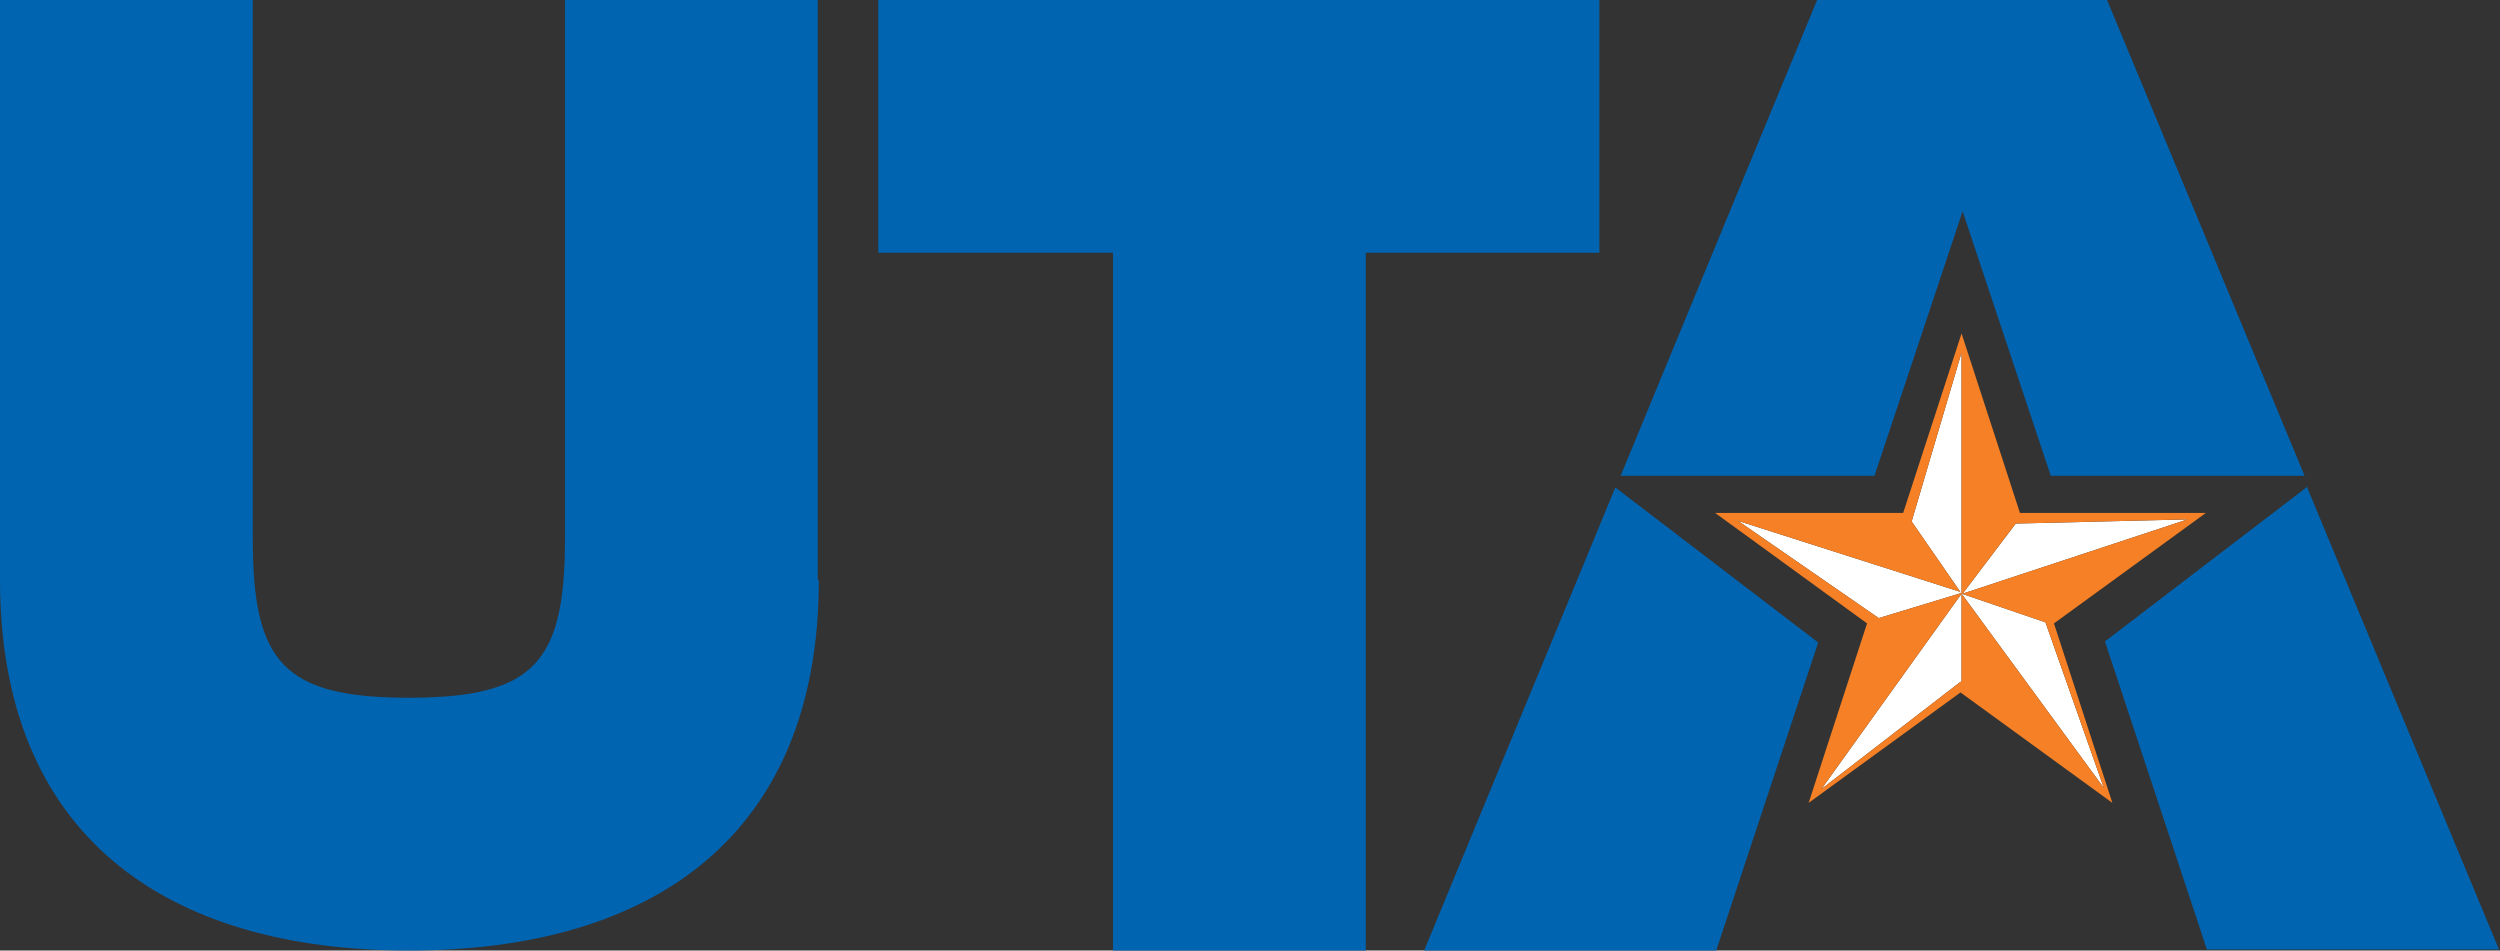 <?xml version="1.0" encoding="UTF-8"?> <svg xmlns="http://www.w3.org/2000/svg" id="Layer_1" version="1.1" viewBox="0 0 235.4 89.5"><rect x="0" y="0" width="235.4" height="89.5" fill="#333333" stroke="none"/><defs><style> .st0 { fill: #fff; } .st1 { fill: #0064b1; } .st2 { fill: #f58025; } </style></defs><path class="st0" d="M198.1,74.2l-13.4-18.3,7.9,2.7,5.5,15.6h0ZM184.6,64.2l-13.1,10.1,13.2-18.4v8.3h-.1ZM163.2,48.9l21.6,6.9-7.9,2.4-13.6-9.4h0ZM184.7,33.2v22.7c0,0-4.7-6.8-4.7-6.8l4.7-15.9h0ZM206.3,48.8l-21.5,7.1,5-6.6,16.5-.4h0Z"></path><path class="st2" d="M198.1,74.2l-13.4-18.3,7.9,2.7,5.5,15.6h0ZM184.6,64.2l-13.1,10.1,13.2-18.4v8.3h-.1ZM163.2,48.9l21.6,6.9-7.9,2.4-13.6-9.4h0ZM184.7,33.2v22.7c0,0-4.7-6.8-4.7-6.8l4.7-15.9h0ZM206.3,48.8l-21.5,7.1,5-6.6,16.5-.4h0ZM207.9,48.3h-17.7l-5.5-16.9-5.5,16.9h-17.7l14.3,10.4-5.5,16.9,14.3-10.4,14.3,10.4-5.5-16.9,14.3-10.4h0Z"></path><g><path class="st1" d="M198.4,0h-27.3l-18.5,44.8h23.9l8.3-24.9,8.3,24.9h23.9L198.4,0h0ZM217.3,45.8l-19.1,14.6,9.6,29h27.5l-18.1-43.6h0ZM134.2,89.5h27.4l9.6-29-19.1-14.6-18,43.6h0Z"></path><path class="st1" d="M77.1,54.6c0,24.1-15.6,34.9-38.6,34.9S0,78.6,0,54.6V0h23.8v50.7c0,11.6,2.8,15,14.7,15s14.7-3.4,14.7-15V0h23.8v54.6h0Z"></path></g><polygon class="st1" points="104.8 23.8 82.7 23.8 82.7 0 150.6 0 150.6 23.8 128.6 23.8 128.6 89.5 104.8 89.5 104.8 23.8 104.8 23.8"></polygon></svg> 